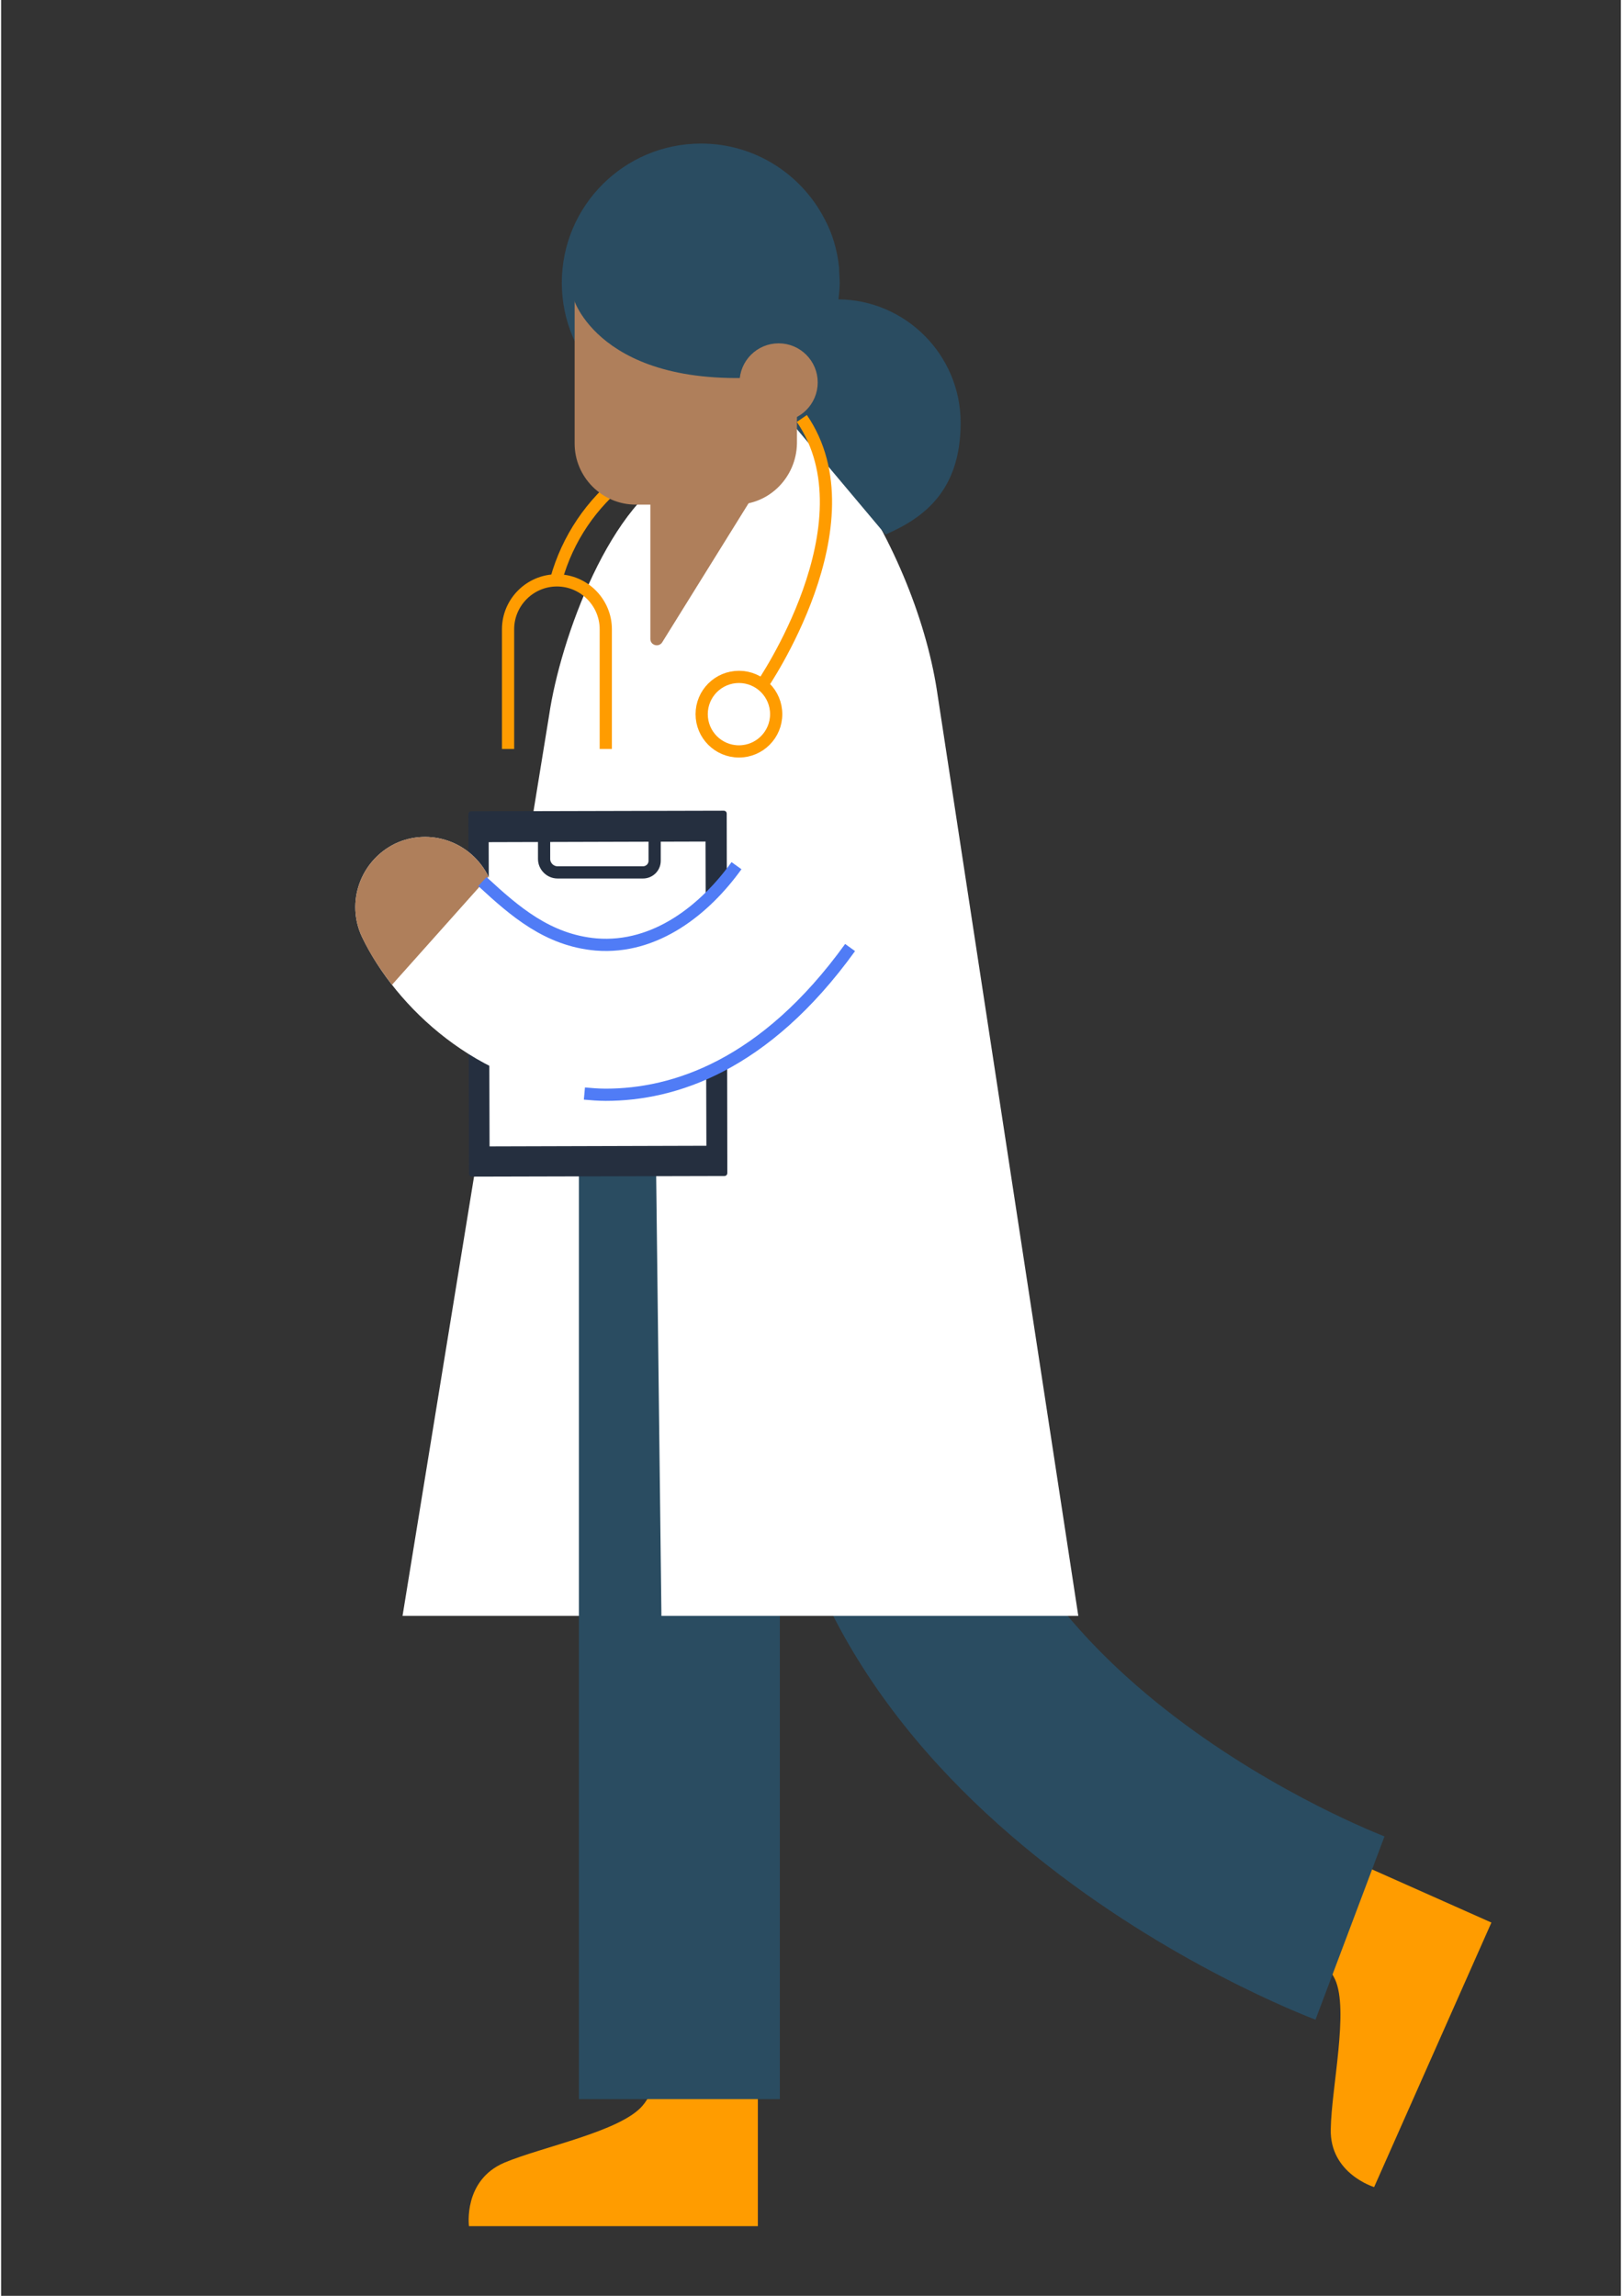 <?xml version="1.0" encoding="utf-8"?><!-- Generator: Adobe Illustrator 25.4.1, SVG Export Plug-In . SVG Version: 6.00 Build 0)  --><svg xmlns="http://www.w3.org/2000/svg" xmlns:xlink="http://www.w3.org/1999/xlink" version="1.1" id="Layer_1615cc431803cc" x="0px" y="0px" viewBox="0 0 265.2 375.8" style="enable-background:new 0 0 265.2 375.8;" xml:space="preserve" aria-hidden="true" width="265px" height="375px"><rect x="0" y="0" width="265.2" height="375.8" fill="#333333" stroke="none"/><defs><linearGradient class="cerosgradient" data-cerosgradient="true" id="CerosGradient_id0ce56f02a" gradientUnits="userSpaceOnUse" x1="50%" y1="100%" x2="50%" y2="0%"><stop offset="0%" stop-color="#d1d1d1"/><stop offset="100%" stop-color="#d1d1d1"/></linearGradient><linearGradient/></defs>
<style type="text/css">
	.st0-615cc431803cc{fill:none;stroke:#FF9C00;stroke-width:2;stroke-miterlimit:10;}
	.st1-615cc431803cc{fill:#FFFFFF;stroke:#FFFFFF;stroke-width:2;stroke-miterlimit:10;}
	.st2-615cc431803cc{fill:#FF9C00;}
	.st3-615cc431803cc{fill:#2A4C61;}
	.st4-615cc431803cc{fill:#AF7F5B;}
	.st5-615cc431803cc{fill:#AF7F5B;stroke:#AF7F5B;stroke-width:2;stroke-miterlimit:10;}
	.st6-615cc431803cc{fill:#252F3F;}
	.st7-615cc431803cc{fill:#FFFFFF;}
	.st8-615cc431803cc{fill:none;stroke:#252F3F;stroke-width:2;stroke-miterlimit:10;}
	.st9-615cc431803cc{fill:none;stroke:#507CF6;stroke-width:2;stroke-miterlimit:10;}
</style>
<g>
	<path class="st0-615cc431803cc" d="M121.2,71.7c-14.5,0-26.6,9.8-30.3,23.1"/>
	<path class="st1-615cc431803cc" d="M139.6,263.5l-72.7,0l23.8-146.2c1.8-12.4,10-35.1,21.6-39.8c0,0,17.7,12.2,21.3,35.6L139.6,263.5z"/>
	<path class="st2-615cc431803cc" d="M123.9,331.4v33l-47.3,0c0,0-1-7.5,5.8-10.4c6.2-2.6,19-5.1,22.6-9.3c4-4.6,1.5-13.3,1.5-13.3"/>
	<path class="st2-615cc431803cc" d="M213.9,301.3l30.1,13.4L224.8,358c0,0-7.3-2.2-7.1-9.5c0.1-6.7,3-19.5,0.7-24.5c-2.6-5.6-11.5-6.8-11.5-6.8"/>
	<g>
		<path class="st3-615cc431803cc" d="M215.2,330.6c-3.6-1.4-89.1-34.2-89.1-108h32.1c0,51.9,67.6,77.7,68.3,78L215.2,330.6z"/>
	</g>
	<rect x="94.6" y="181.6" class="st3-615cc431803cc" width="32.9" height="162"/>
	<path class="st1-615cc431803cc" d="M175.2,263.5l-66.1,0l-2.5-209.2l0,1.4c23.4,3.2,41.9,33.9,45.6,57.3L175.2,263.5z"/>
	<path class="st4-615cc431803cc" d="M106.3,75.8v28.8c0,1,1.3,1.4,1.9,0.6l19.2-30.9L106.3,75.8z"/>
	<g>
		<path class="st3-615cc431803cc" d="M144.8,87.5c6.2-2.7,12.3-7.1,12.3-18.3c0-11.1-9-20.1-20-20.2c0.1-0.9,0.2-1.8,0.2-2.7    c0-0.8-0.1-1.7-0.1-2.5c-0.3-2.9-1.1-5.6-2.4-8c-3.8-7.3-11.4-12.3-20.2-12.3c-12.6,0-22.8,10.2-22.8,22.8    C91.8,58.8,102,69,114.5,69c5.3,0,10,2.1,13.9-1"/>
		<path class="st4-615cc431803cc" d="M120.3,82.6h-16.4c-5.5,0-10-4.5-10-10V49.1h35.4c0.6,0,1,0.4,1,1v22.5C130.2,78.1,125.8,82.6,120.3,82.6z"/>
		<path class="st3-615cc431803cc" d="M93.8,49.1c0,0,5,16,35.5,12.2c18.7-2.3-14.7-24.7-14.7-24.7L93.8,49.1z"/>
		<circle class="st5-615cc431803cc" cx="127.3" cy="62.6" r="5.4"/>
	</g>
	<g>
		<path class="st6-615cc431803cc" d="M118.4,192.5l-41.3,0.1c-0.3,0-0.5-0.2-0.5-0.5l-0.1-58.8c0-0.3,0.2-0.5,0.5-0.5l41.3-0.1    c0.3,0,0.5,0.2,0.5,0.5l0.1,58.8C118.9,192.3,118.7,192.5,118.4,192.5z"/>
		
			<rect x="79.9" y="137.8" transform="matrix(1 -2.849030e-03 2.849030e-03 1 -0.463 0.279)" class="st7-615cc431803cc" width="35.5" height="49.8"/>
		<path class="st8-615cc431803cc" d="M107,137.6l0,3.3c0,1.1-0.9,1.9-1.9,1.9l-14,0c-1.2,0-2.2-1-2.2-2.2l0-2.9"/>
	</g>
	<g>
		<path class="st7-615cc431803cc" d="M139,155.1c-14,19.4-28.9,24.1-40,24.1c-1.2,0-2.4-0.1-3.5-0.2c-17.4-1.5-30.8-14-36.4-25.6    c-2.7-5.7-0.3-12.5,5.4-15.3c5.7-2.7,12.5-0.3,15.3,5.4c2.7,5.7,9.9,12,17.8,12.7c9.8,0.8,17.9-7.4,23-14.5"/>
	</g>
	<path class="st0-615cc431803cc" d="M83,122.6v-19.6c0-4.4,3.6-8,8-8h0c4.4,0,8,3.6,8,8v19.6"/>
	<path class="st0-615cc431803cc" d="M124.5,112.3c0,0,18.4-26.6,6.6-43.8"/>
	<circle class="st0-615cc431803cc" cx="120.8" cy="116.9" r="6.1"/>
	<g>
		<path class="st4-615cc431803cc" d="M64,161.2c-2-2.6-3.7-5.2-4.9-7.8c-2.7-5.7-0.3-12.5,5.4-15.3c5.7-2.7,12.5-0.3,15.3,5.4"/>
	</g>
	<path class="st9-615cc431803cc" d="M78.8,144.3c5.3,4.9,10.7,9.6,18.6,10.3c9.8,0.8,17.9-5.8,23-12.9"/>
	<path class="st9-615cc431803cc" d="M139,155.1c-14,19.4-28.9,24.1-40,24.1c-1.2,0-2.4-0.1-3.5-0.2"/>
</g>
</svg>